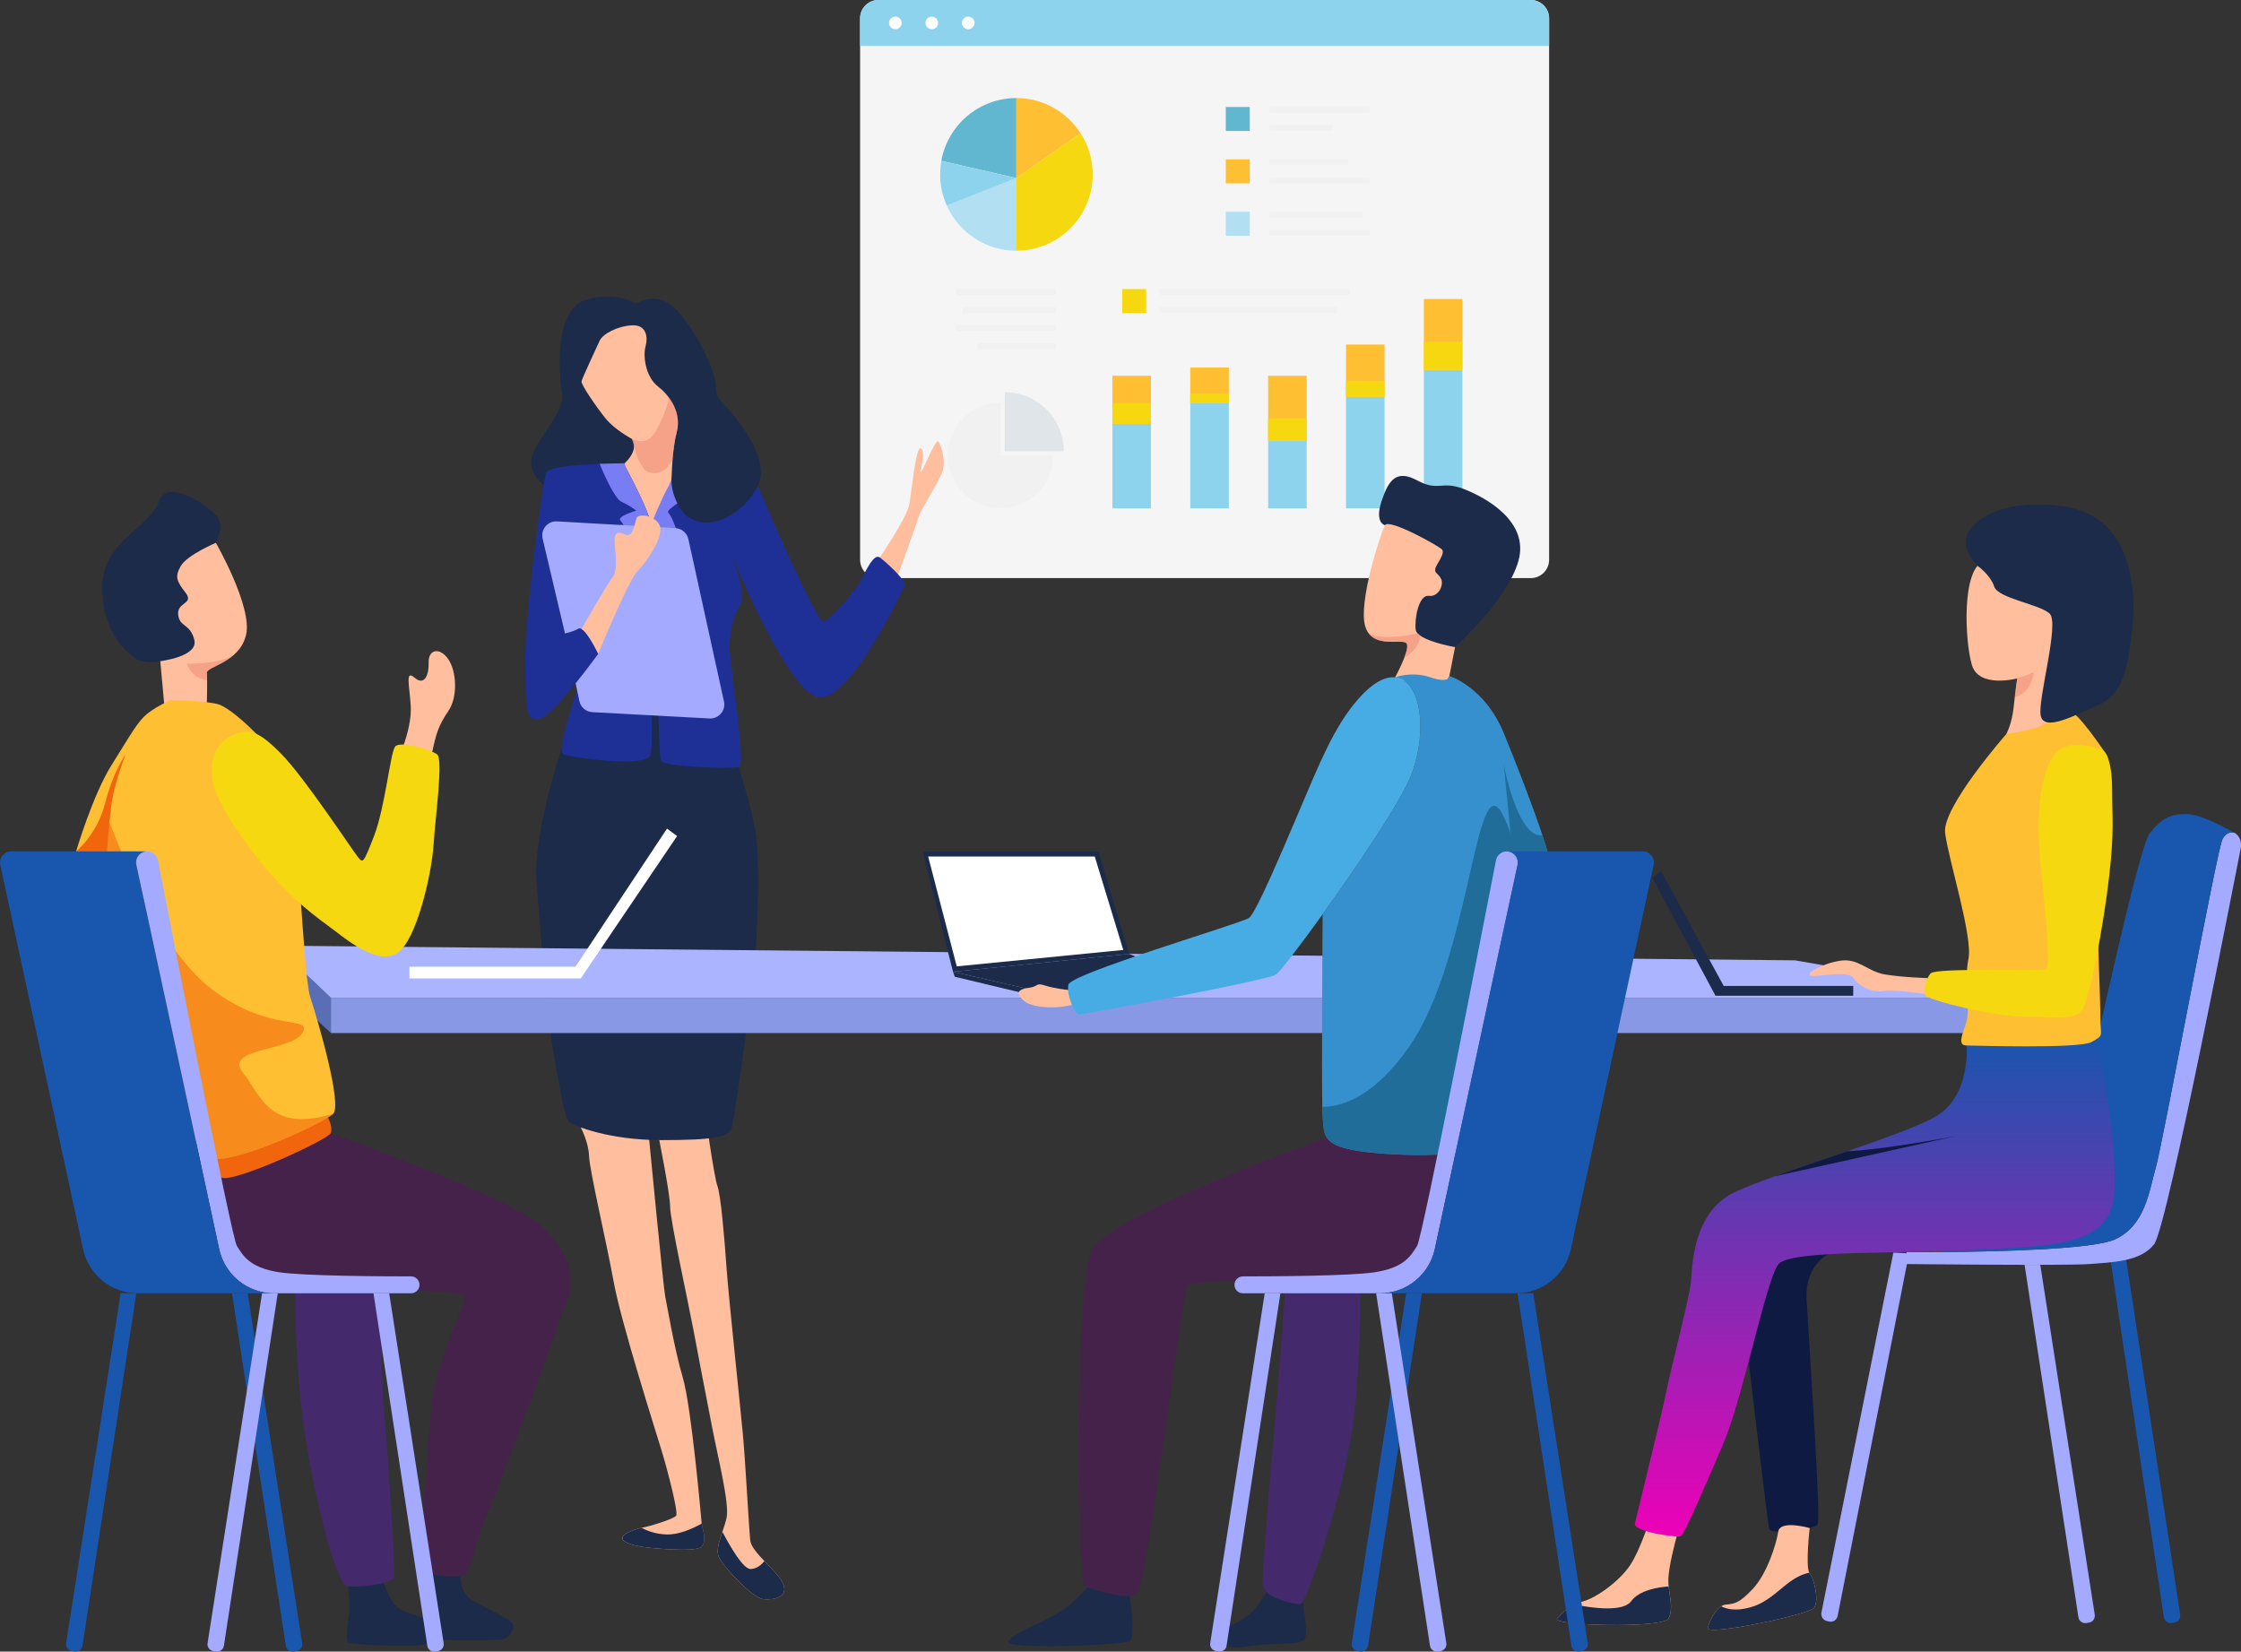 <?xml version="1.0" encoding="UTF-8"?>
<svg xmlns="http://www.w3.org/2000/svg" width="308" height="227" viewBox="0 0 308 227" fill="none">
  <rect x="0" y="0" width="308" height="227" fill="#333333" stroke="none"/>
  <g clip-path="url(#clip0_1297_17118)">
    <path d="M210.384 0H120.734C119.34 0 118.21 1.131 118.21 2.526V76.933C118.21 78.328 119.34 79.459 120.734 79.459H210.384C211.778 79.459 212.908 78.328 212.908 76.933V2.526C212.908 1.131 211.778 0 210.384 0Z" fill="#F5F5F5"></path>
    <path d="M137.533 55.328C133.526 55.328 130.28 58.577 130.28 62.587C130.28 66.598 133.526 69.847 137.533 69.847C141.54 69.847 144.786 66.598 144.786 62.587H137.533V55.328Z" fill="#F1F1F1"></path>
    <path d="M138.092 53.911V62.028H146.203C146.203 57.545 142.571 53.911 138.092 53.911Z" fill="#DFE5E8"></path>
    <path d="M210.384 0H120.734C119.337 0 118.21 1.128 118.21 2.526V6.305H212.908V2.526C212.908 1.128 211.781 0 210.384 0Z" fill="#8ED3EE"></path>
    <path d="M123.056 4.02C123.534 4.02 123.922 3.632 123.922 3.152C123.922 2.673 123.534 2.285 123.056 2.285C122.577 2.285 122.189 2.673 122.189 3.152C122.189 3.632 122.577 4.02 123.056 4.02Z" fill="white"></path>
    <path d="M128.064 4.02C128.543 4.02 128.931 3.632 128.931 3.152C128.931 2.673 128.543 2.285 128.064 2.285C127.586 2.285 127.198 2.673 127.198 3.152C127.198 3.632 127.586 4.02 128.064 4.02Z" fill="white"></path>
    <path d="M133.073 4.02C133.552 4.02 133.94 3.632 133.94 3.152C133.94 2.673 133.552 2.285 133.073 2.285C132.595 2.285 132.206 2.673 132.206 3.152C132.206 3.632 132.595 4.02 133.073 4.02Z" fill="white"></path>
    <path d="M171.767 14.702H168.473V17.999H171.767V14.702Z" fill="#61B6D0"></path>
    <path d="M188.21 14.702H174.474V15.512H188.21V14.702Z" fill="#F1F1F1"></path>
    <path d="M183.182 17.18H174.474V17.989H183.182V17.18Z" fill="#F1F1F1"></path>
    <path d="M171.767 21.904H168.473V25.201H171.767V21.904Z" fill="#FFBF33"></path>
    <path d="M185.262 21.904H174.474V22.713H185.262V21.904Z" fill="#F1F1F1"></path>
    <path d="M188.21 24.381H174.474V25.191H188.21V24.381Z" fill="#F1F1F1"></path>
    <g opacity="0.66">
      <path d="M171.767 29.105H168.473V32.402H171.767V29.105Z" fill="#8ED3EE"></path>
    </g>
    <path d="M157.53 39.729H154.236V43.026H157.53V39.729Z" fill="#F6D811"></path>
    <path d="M187.295 29.105H174.474V29.915H187.295V29.105Z" fill="#F1F1F1"></path>
    <path d="M188.21 31.583H174.474V32.393H188.21V31.583Z" fill="#F1F1F1"></path>
    <path d="M132.283 43.026H145.104V42.217H132.283V43.026Z" fill="#F1F1F1"></path>
    <path d="M131.368 40.549H145.104V39.739H131.368V40.549Z" fill="#F1F1F1"></path>
    <path d="M183.74 42.207H159.37V43.017H183.74V42.207Z" fill="#F1F1F1"></path>
    <path d="M185.484 39.729H159.37V40.539H185.484V39.729Z" fill="#F1F1F1"></path>
    <path d="M134.316 47.982H145.104V47.172H134.316V47.982Z" fill="#F1F1F1"></path>
    <path d="M131.368 45.504H145.104V44.694H131.368V45.504Z" fill="#F1F1F1"></path>
    <path d="M139.691 24.468V34.456C145.48 34.456 150.181 29.761 150.181 23.967C150.181 21.875 149.574 19.937 148.514 18.308L139.691 24.478V24.468Z" fill="#F6D811"></path>
    <path d="M129.374 22.106L139.691 24.468V13.478C134.537 13.478 130.251 17.199 129.374 22.106Z" fill="#61B6D0"></path>
    <g opacity="0.66">
      <path d="M130.126 28.257C131.763 31.92 135.433 34.465 139.7 34.465V24.478L130.126 28.257Z" fill="#8ED3EE"></path>
    </g>
    <path d="M139.691 13.478V24.478L148.514 18.308C146.646 15.396 143.39 13.478 139.691 13.478Z" fill="#FFBF33"></path>
    <path d="M129.211 23.967C129.211 25.5 129.538 26.946 130.126 28.257L139.701 24.478L129.384 22.116C129.268 22.723 129.22 23.34 129.22 23.976L129.211 23.967Z" fill="#8ED3EE"></path>
    <path d="M158.185 51.645H152.887V58.259H158.185V51.645Z" fill="#FFBF33"></path>
    <path d="M158.185 58.259H152.887V69.876H158.185V58.259Z" fill="#8ED3EE"></path>
    <path d="M158.185 55.405H152.887V58.259H158.185V55.405Z" fill="#F6D811"></path>
    <path d="M168.887 55.405H163.589V69.866H168.887V55.405Z" fill="#8ED3EE"></path>
    <path d="M179.589 60.621H174.291V69.876H179.589V60.621Z" fill="#8ED3EE"></path>
    <path d="M190.291 54.537H184.993V69.866H190.291V54.537Z" fill="#8ED3EE"></path>
    <path d="M200.992 50.835H195.694V69.876H200.992V50.835Z" fill="#8ED3EE"></path>
    <path d="M168.887 50.517H163.589V55.405H168.887V50.517Z" fill="#FFBF33"></path>
    <path d="M179.589 51.645H174.291V60.611H179.589V51.645Z" fill="#FFBF33"></path>
    <path d="M190.291 47.355H184.993V54.537H190.291V47.355Z" fill="#FFBF33"></path>
    <path d="M200.992 41.098H195.694V50.835H200.992V41.098Z" fill="#FFBF33"></path>
    <path d="M168.887 54.113H163.589V55.415H168.887V54.113Z" fill="#F6D811"></path>
    <path d="M179.589 57.497H174.291V60.611H179.589V57.497Z" fill="#F6D811"></path>
    <path d="M190.291 52.349H184.993V54.537H190.291V52.349Z" fill="#F6D811"></path>
    <path d="M200.992 46.998H195.694V50.835H200.992V46.998Z" fill="#F6D811"></path>
    <path d="M104.166 66.791C103.742 65.807 92.53 65.682 91.923 66.752C91.326 64.921 91.124 63.783 90.006 63.272C88.08 62.385 76.925 68.218 76.925 68.218C76.925 68.218 71.627 65.624 73.313 62.182C74.999 58.75 77.648 56.398 77.224 53.93C76.81 51.462 76.145 42.544 80.48 41.224C84.814 39.893 87.338 41.764 87.338 41.764C87.338 41.764 90.295 39.778 92.877 42.487C95.468 45.196 97.876 50.093 98.281 52.262C98.675 54.431 98.088 54.113 99.543 55.636C101.007 57.169 106.044 63.002 104.166 66.791Z" fill="#1C2B49"></path>
    <path d="M93.002 59.416C92.713 60.486 92.54 61.903 92.434 63.156C92.434 63.166 92.434 63.166 92.434 63.175C92.308 64.805 92.289 66.154 92.289 66.154C92.289 66.154 92.52 69.731 90.767 71.409C89.024 73.076 85.739 75.737 85.344 72.161C84.949 68.574 85.835 63.677 85.835 63.677C85.835 63.677 86.731 62.915 87.039 61.951C87.097 61.758 87.126 61.575 87.136 61.411C87.155 60.746 86.837 60.322 86.837 60.322C86.837 60.322 84.487 59.069 83.225 57.507C81.954 55.935 79.844 52.85 79.921 52.426C79.998 52.002 82.011 47.721 82.416 46.825C82.82 45.919 84.824 44.829 86.837 44.714C88.85 44.598 89.082 46.343 88.725 47.606C88.369 48.869 88.667 51.761 90.469 53.149C91.181 53.699 91.836 54.412 92.318 55.222C93.06 56.456 93.406 57.931 93.002 59.416Z" fill="#FFBE9E"></path>
    <path opacity="0.5" d="M93.002 59.416C92.732 60.486 92.54 61.903 92.434 63.156C92.434 63.166 92.434 63.166 92.434 63.175C91.201 65.595 88.995 65.345 88.33 64.207C87.627 63.012 87.531 62.828 87.136 61.411C86.953 60.756 86.837 60.322 86.837 60.322C86.837 60.322 88.234 61.141 89.448 60.139C90.324 59.416 91.779 56.012 91.923 54.634C92.578 55.482 93.58 57.16 93.002 59.416Z" fill="#EC8672"></path>
    <path d="M120.917 76.605C120.917 76.605 124.606 71.225 124.963 69.355C125.319 67.485 125.868 61.103 126.591 61.643C127.313 62.182 126.292 65.258 126.591 64.901C126.889 64.544 128.575 60.38 128.941 60.678C129.307 60.977 130.087 63.33 129.48 64.901C128.874 66.473 126.533 70.146 126.35 70.801C126.167 71.457 122.978 80.259 122.978 80.259L120.917 76.595V76.605Z" fill="#FFBE9E"></path>
    <path d="M104.975 219.808C103.415 219.692 99.321 215.238 98.781 213.966C98.415 213.117 98.839 211.854 99.282 210.534C99.504 209.897 99.725 209.232 99.86 208.605C100.284 206.677 98.656 200.228 97.876 196.188C97.096 192.158 96.007 186.548 95.285 182.691C94.562 178.835 92.097 167.632 92.097 165.82C92.097 164.008 90.353 155.398 90.353 155.398L89.159 156.006C89.159 156.006 91.191 177.158 91.432 178.237C91.673 179.317 92.636 185.227 93.84 189.324C95.044 193.421 96.373 208.721 96.431 209.329C96.431 209.348 96.431 209.377 96.431 209.406C96.537 210.081 97.173 211.768 96.431 212.577C95.651 213.426 89.082 212.761 88.118 212.577C87.155 212.404 85.537 212.038 85.537 211.382C85.537 210.784 87.29 210.187 88.166 209.984C88.263 209.965 88.35 209.946 88.427 209.936C89.149 209.811 92.636 208.789 92.935 208.307C93.243 207.825 91.74 202.04 90.95 199.447C90.17 196.853 85.354 181.795 84.333 176.126C83.302 170.467 81.019 160.826 80.961 158.898C80.894 156.97 79.815 154.955 79.815 154.955L96.913 152.93C96.913 152.93 98.117 161.665 98.599 162.995C99.08 164.316 99.562 170.158 99.86 174.323C100.159 178.478 101.729 193.123 102.085 196.979C102.452 200.835 102.933 210.109 103.116 211.739C103.203 212.529 104.079 213.532 105.052 214.554C106.102 215.662 107.258 216.79 107.634 217.706C108.347 219.451 106.545 219.933 104.975 219.808Z" fill="#FFBE9E"></path>
    <path d="M103.656 113.317C102.452 107.851 100.448 102.066 100.448 102.066L89.448 97.005C89.448 97.005 78.611 99.338 77.648 101.661C76.685 103.994 73.236 115.399 73.718 121.107C74.199 126.814 74.671 132.859 74.671 132.859L75.644 141.979C75.644 141.979 77.407 153.644 78.216 154.213C79.016 154.772 83.678 156.7 90.902 156.7C98.127 156.7 100.053 156.295 100.535 155.09C101.016 153.885 103.665 133.553 103.665 133.553C103.665 133.553 104.869 118.783 103.665 113.317H103.656Z" fill="#1C2B49"></path>
    <path d="M74.575 74.021L77.648 87.056C77.648 87.056 78.611 86.892 79.497 86.41C79.622 86.342 79.757 86.361 79.921 86.448C80.855 86.959 82.223 89.861 82.223 89.861C82.223 89.861 80.807 91.818 79.112 93.92C77.234 96.243 75.008 98.74 74.036 98.865C72.186 99.106 72.273 97.333 72.186 91.153C72.109 84.964 74.517 66.241 75.076 64.959C75.423 64.169 79.401 63.87 82.416 63.754C84.314 63.677 85.835 63.677 85.835 63.677L85.912 64.072C85.912 64.072 88.359 68.594 89.178 70.994C89.361 71.515 89.457 71.929 89.448 72.19C89.448 72.238 89.428 72.305 89.4 72.392L76.559 71.659C75.278 71.582 74.286 72.768 74.575 74.021Z" fill="#1E2F96"></path>
    <path d="M79.931 92.879C79.931 92.879 76.319 103.242 77.397 103.676C78.476 104.11 89.072 105.643 89.438 103.676C89.804 101.709 89.438 93.63 89.438 93.63L79.931 92.869V92.879Z" fill="#1E2F96"></path>
    <path d="M124.366 80.461C124.048 81.03 116.66 96.937 112.325 95.809C108.327 94.768 101.469 78.504 100.419 75.969C100.901 77.222 102.567 81.715 101.806 82.958C100.93 84.404 100.284 86.246 100.284 88.897C100.284 91.548 102.615 105.141 101.565 105.411C100.525 105.691 91.056 105.45 90.815 104.486C90.575 103.522 90.334 93.64 90.334 93.64L89.448 72.594C89.448 72.594 91.297 69.355 92.771 67.35C93.185 68.42 93.532 69.49 94.457 70.242C97.626 72.787 100.67 70.676 104.166 66.81C106.237 71.659 112.421 85.918 113.288 85.455C114.328 84.896 117.459 81.358 118.268 79.835C119.068 78.302 120.108 76.055 120.917 76.615C121.717 77.183 124.683 79.912 124.366 80.471V80.461Z" fill="#1E2F96"></path>
    <path d="M89.448 72.19C89.428 72.556 88.667 73.684 87.531 75.169C86.51 73.424 85.527 71.794 85.277 71.544C84.708 70.984 87.444 70.184 87.444 70.184C87.444 70.184 86.558 69.461 85.431 68.979C84.391 68.536 82.666 64.361 82.416 63.754C84.314 63.677 85.835 63.677 85.835 63.677L85.912 64.072C85.912 64.072 89.525 70.743 89.448 72.19Z" fill="#797DF4"></path>
    <path d="M93.859 68.7C93.06 69.22 91.49 70.184 91.875 70.502C92.26 70.82 92.896 72.594 92.896 72.594L91.451 73.472L89.448 72.189C89.448 72.189 90.777 68.806 91.923 66.752C92.299 65.894 92.549 65.055 92.723 65.518C93.272 64.757 93.484 66.588 93.956 66.164C94.389 67.118 94.457 68.314 93.859 68.7Z" fill="#797DF4"></path>
    <path d="M82.223 89.861C82.223 89.861 80.807 91.818 79.112 93.92L77.648 87.055C77.648 87.055 78.611 86.892 79.497 86.41C79.623 86.342 79.757 86.361 79.921 86.448C80.856 86.959 82.223 89.861 82.223 89.861Z" fill="#1E2F96"></path>
    <path d="M97.52 98.75L81.404 97.882C80.537 97.834 79.805 97.217 79.632 96.359L79.112 93.92C80.807 91.818 82.223 89.861 82.223 89.861C82.223 89.861 80.855 86.959 79.921 86.448C79.757 86.361 79.622 86.342 79.497 86.41C78.611 86.892 77.648 87.055 77.648 87.055L74.575 74.021C74.286 72.768 75.278 71.582 76.559 71.659L89.399 72.392L92.838 72.585C93.695 72.633 94.428 73.26 94.611 74.098L99.504 96.417C99.774 97.66 98.791 98.817 97.52 98.75Z" fill="#A3AAFF"></path>
    <path d="M90.738 72.469C90.584 71.756 89.891 71.235 89.178 70.994C88.398 70.734 87.579 70.801 87.444 71.303C87.184 72.267 86.914 73.954 85.932 73.472C84.949 72.99 84.468 73.231 84.468 74.195C84.468 75.159 84.997 78.379 84.217 79.314C84.169 79.372 84.111 79.449 84.034 79.546C83.013 81.011 79.921 86.448 79.921 86.448C80.855 86.959 82.223 89.861 82.223 89.861C82.223 89.861 86.317 79.825 87.598 78.533C88.889 77.251 91.047 73.983 90.738 72.469Z" fill="#FFBE9E"></path>
    <path d="M96.441 209.406C96.547 210.081 97.183 211.768 96.441 212.578C95.66 213.426 89.091 212.761 88.128 212.578C87.165 212.404 85.546 212.038 85.546 211.382C85.546 210.784 87.299 210.187 88.176 209.984C88.947 210.408 90.074 210.842 91.567 210.9C93.252 210.968 95.131 210.138 96.45 209.406H96.441Z" fill="#1C2B49"></path>
    <path d="M104.975 219.808C103.415 219.692 99.321 215.238 98.781 213.966C98.415 213.117 98.839 211.854 99.282 210.534C100.429 212.712 102.172 215.691 103.174 215.653C104.041 215.624 104.667 215.055 105.052 214.554C106.102 215.663 107.258 216.791 107.634 217.706C108.347 219.451 106.545 219.933 104.975 219.808Z" fill="#1C2B49"></path>
    <path d="M97.529 63.359C97.279 63.32 92.906 62.722 92.289 65.856C92.203 67.793 93.359 70.097 94.283 70.85C97.452 73.395 102.269 70.589 104.157 66.8C103.733 65.807 99.013 63.59 97.529 63.359Z" fill="#1C2B49"></path>
    <path d="M278.255 173.841L285.653 222.276C285.73 222.816 286.24 223.173 286.77 223.076L287.117 223.018C287.637 222.922 287.984 222.44 287.897 221.919L280.412 173.841H278.245H278.255Z" fill="#A3AAFF"></path>
    <path d="M289.997 172.694L297.394 222.257C297.472 222.806 297.982 223.173 298.512 223.076L298.859 223.009C299.379 222.912 299.726 222.411 299.639 221.89L292.154 172.694H289.987H289.997Z" fill="#1956AD"></path>
    <path d="M307.942 116.701C307.624 118.224 297.915 168.597 296.065 171.007C294.216 173.417 290.286 173.494 287.155 173.735C284.024 173.976 262.033 173.735 262.033 173.735V172.087C262.033 172.087 264.191 172.106 267.331 172.087C274.758 172.019 287.685 171.711 290.652 170.361C294.861 168.433 295.343 163.776 296.306 160.402C297.269 157.028 304.706 116.701 305.457 115.332C306.112 114.136 306.969 114.416 307.171 114.503C307.2 114.522 307.22 114.532 307.22 114.532C307.22 114.532 308.27 115.168 307.942 116.701Z" fill="#A3AAFF"></path>
    <path d="M307.172 114.503C306.969 114.416 306.112 114.136 305.457 115.332C304.706 116.701 297.269 157.028 296.306 160.402C295.343 163.776 294.861 168.433 290.652 170.361C287.685 171.711 274.758 172.019 267.331 172.087C265.935 171.807 265.097 171.383 265.241 171.084C265.482 170.602 287.232 147.387 287.232 147.387C287.396 146.905 293.898 116.373 295.507 114.445C297.106 112.517 298.233 111.88 300.477 111.88C302.587 111.88 306.671 114.213 307.172 114.503Z" fill="#1956AD"></path>
    <path d="M262.38 172.26L252.565 222.093C252.459 222.642 251.929 222.999 251.409 222.874L251.062 222.797C250.552 222.681 250.234 222.151 250.34 221.621L260.223 172.164L262.39 172.27L262.38 172.26Z" fill="#A3AAFF"></path>
    <path d="M276.319 137.139H45.475V141.988H276.319V137.139Z" fill="#8898E4"></path>
    <path d="M45.475 137.139L37.962 129.976L37.971 135.037L45.475 141.979V137.139Z" fill="#5A6EB6"></path>
    <path d="M37.962 129.976L246.699 131.991L276.319 137.139H45.475L37.962 129.976Z" fill="#AAB4FF"></path>
    <path d="M56.273 134.488V132.868H79.093L91.673 113.886L93.06 114.908L79.815 134.488H56.273Z" fill="white"></path>
    <path d="M130.983 133.562L126.774 117.019H150.971L155.18 131.114L130.983 133.562Z" fill="#1C2B49"></path>
    <path d="M127.564 117.723H150.46L154.381 130.564L131.494 132.82L127.564 117.723Z" fill="white"></path>
    <path d="M130.983 133.562L145.47 136.879L161.528 133.562L155.18 131.114L130.983 133.562Z" fill="#1C2B49"></path>
    <path d="M130.983 133.562L131.224 134.247L145.152 137.582L161.528 134.17V133.562L145.47 136.879L130.983 133.562Z" fill="#1C2B49"></path>
    <path d="M254.703 135.51H236.902L228.3 119.757L227.077 120.605L235.775 136.859H254.703V135.51Z" fill="#1C2B49"></path>
    <path d="M275.75 100.871C275.75 100.871 276.511 99.502 276.752 97.217C276.993 94.932 277.234 93.245 277.234 93.245C277.234 93.245 271.974 94.652 271.011 91.394C270.048 88.135 269.566 78.215 272.658 77.135C275.75 76.055 286.125 82.013 285.585 86.535C285.046 91.056 284.506 97.824 284.506 97.824C284.506 97.824 281.915 101.237 280.538 101.902C279.16 102.567 275.76 100.88 275.76 100.88L275.75 100.871Z" fill="#FFBE9E"></path>
    <path opacity="0.5" d="M276.906 95.838C279.391 95.057 279.497 92.416 279.497 92.416C279.497 92.416 278.293 92.927 277.243 93.235C277.243 93.235 277.099 94.286 276.916 95.838H276.906Z" fill="#EC8672"></path>
    <path d="M229.35 218.044C229.504 219.683 229.996 221.244 229.302 222.469C228.522 223.847 213.168 223.433 214.006 222.469C214.641 221.746 215.306 221.052 216.385 220.541C216.741 220.367 217.146 220.213 217.608 220.088C219.477 219.577 222.608 217.282 224.052 215.113C225.497 212.944 226.884 208.422 226.884 208.422L230.439 211.189C230.439 211.189 229.225 215.537 229.293 217.398C229.293 217.61 229.312 217.832 229.341 218.044H229.35Z" fill="#FFBE9E"></path>
    <path d="M229.302 222.469C228.522 223.847 213.168 223.433 214.006 222.469C214.641 221.746 215.306 221.052 216.385 220.541C218.899 221.032 223.06 221.591 224.178 220.088C225.295 218.555 227.867 218.15 229.341 218.044C229.495 219.683 229.986 221.244 229.293 222.469H229.302Z" fill="#1C2B49"></path>
    <path d="M251.264 172.385C251.264 172.385 248.057 173.899 248.297 178.555C248.538 183.212 250.301 208.683 249.819 209.483C249.338 210.283 243.395 211.006 243.154 210.129C242.913 209.242 239.946 183.781 239.946 183.781C239.946 183.781 239.705 177.678 241.555 174.699C243.404 171.73 247.334 168.992 248.615 170.12C249.896 171.248 251.264 172.385 251.264 172.385Z" fill="#0F1A42"></path>
    <path d="M289.958 166.668C287.714 171.402 280.653 171.248 271.339 171.807C262.024 172.366 246.13 171.73 244.445 173.735C242.759 175.74 239.551 192.13 236.825 198.483C234.09 204.826 231.441 211.016 230.959 211.17C230.477 211.334 224.457 210.534 224.698 209.406C224.939 208.278 228.233 195.108 229.033 191.165C229.842 187.232 232.25 178.15 232.404 176.145C232.568 174.14 232.645 166.668 238.27 163.93C239.59 163.285 241.574 162.513 243.896 161.684H243.915C246.901 160.604 250.465 159.409 253.885 158.233C259.067 156.449 263.95 154.695 266.118 153.412C270.857 150.597 270.298 143.685 270.298 143.685C270.298 143.685 273.429 142.817 276.396 142.769C279.363 142.721 288.224 142.769 288.224 142.769C288.224 142.769 292.212 161.925 289.958 166.668Z" fill="url(#paint0_linear_1297_17118)"></path>
    <path d="M264.914 134.43C264.914 134.43 261.465 134.334 259.057 133.929C256.649 133.524 255.445 131.682 252.96 132.039C250.474 132.405 248.182 133.765 248.789 134.083C249.386 134.401 254.01 133.273 254.732 134.42C255.455 135.568 257.342 136.493 258.941 136.214C260.55 135.934 265.164 136.773 265.28 136.657C265.395 136.541 264.914 134.43 264.914 134.43Z" fill="#FFBE9E"></path>
    <path d="M289.207 103.281C289.207 103.281 285.546 97.815 284.506 97.815C283.466 97.815 281.539 99.579 279.449 100.148C277.359 100.707 275.76 100.871 275.76 100.871C275.76 100.871 266.927 110.916 267.331 114.445C267.736 117.983 271.184 128.742 270.539 131.798C269.894 134.854 270.944 138.788 270.134 140.88C269.335 142.972 269.335 143.695 270.298 143.695C271.261 143.695 285.71 144.177 287.473 143.213C289.236 142.249 288.677 142.412 288.677 140.002C288.677 137.592 288.195 125.657 288.118 120.817C288.041 115.978 289.207 103.281 289.207 103.281Z" fill="#FFBF33"></path>
    <path d="M289.207 103.281C288.918 103.001 288.523 102.876 287.907 102.722C286.163 102.298 283.697 102.008 282.426 103.599C280.499 106.009 279.7 111.871 280.499 119.265C281.299 126.66 281.78 132.926 281.222 133.244C280.663 133.562 266.05 132.926 265.328 133.803C264.606 134.681 264.288 136.05 264.606 136.773C264.923 137.496 274.305 139.742 278.322 139.742C282.339 139.742 284.747 140.147 285.951 139.096C287.155 138.045 289.159 126.804 289.881 120.461C290.604 114.117 290.286 112.43 290.286 108.651C290.286 107.214 290.209 105.749 289.785 104.38C289.621 103.84 289.448 103.503 289.207 103.271V103.281Z" fill="#F6D811"></path>
    <path d="M268.796 156.15L243.915 161.675C246.901 160.604 250.465 159.409 253.884 158.233C258.595 158.04 268.006 156.305 268.796 156.15Z" fill="#0F1A42"></path>
    <path d="M249.29 221.023C248.5 221.919 234.359 224.937 234.716 223.732C235.014 222.748 235.66 221.331 236.546 220.772C236.748 220.647 236.96 220.56 237.191 220.541C238.386 220.415 238.992 220.415 240.919 218.362C242.845 216.318 244.146 212.202 244.396 210.524C244.647 208.847 248.721 210.023 248.721 210.023C248.721 210.023 248.143 215.123 248.654 216.154C248.673 216.202 248.692 216.231 248.721 216.26C249.347 216.983 250.07 220.117 249.29 221.023Z" fill="#FFBE9E"></path>
    <path d="M249.29 221.023C248.5 221.919 234.359 224.937 234.716 223.732C235.014 222.748 235.66 221.331 236.546 220.772C237.326 221.177 238.569 221.447 240.437 220.955C244.011 220.02 245.398 216.868 248.654 216.154C248.673 216.202 248.692 216.231 248.721 216.26C249.347 216.983 250.07 220.116 249.29 221.023Z" fill="#1C2B49"></path>
    <path d="M271.791 77.762C271.791 77.762 269.672 75.737 270.289 73.694C270.896 71.65 274.989 68.391 283.659 69.596C292.328 70.801 293.773 79.835 293.05 86.41C292.328 92.985 291.49 95.568 288.176 97.014C284.863 98.46 280.894 100.572 280.47 98.345C280.046 96.118 283.1 85.619 281.694 84.327C280.287 83.035 274.623 82.254 274.084 80.625C273.545 78.996 271.791 77.772 271.791 77.772V77.762Z" fill="#1C2B49"></path>
    <path d="M146.79 136.059C146.79 136.059 144.95 135.876 143.621 135.452C142.292 135.028 142.783 135.577 141.454 135.76C140.134 135.934 139.344 136.358 140.731 137.563C142.118 138.768 146.511 138.643 148.196 137.804C149.882 136.966 146.79 136.059 146.79 136.059Z" fill="#FFBE9E"></path>
    <path d="M190.348 72.19C190.348 72.19 188.904 71.891 189.867 68.931C190.83 65.971 191.909 64.477 194.799 66.039C197.688 67.601 198.112 66.039 201.118 67.186C204.123 68.333 210.211 71.64 208.698 77.068C207.186 82.496 199.971 88.936 199.971 88.936H194.914L191.36 82.727L190.339 72.18L190.348 72.19Z" fill="#1C2B49"></path>
    <path d="M199.201 92.917L199.981 88.945C199.981 88.945 194.741 88.039 194.567 86.535C194.394 85.031 194.991 81.715 196.369 81.898C197.746 82.081 198.478 80.336 198.054 79.546C197.63 78.755 197.178 78.822 197.255 78.215C197.332 77.617 198.719 76.046 198.17 75.506C197.621 74.966 190.888 71.226 190.348 72.19C189.809 73.154 186.621 82.794 187.642 86.111C188.663 89.427 192.997 87.557 193.363 88.521C193.729 89.485 191.735 93.1 191.735 93.1C191.735 93.1 196.638 95.144 197.534 94.845C198.43 94.546 199.21 92.917 199.21 92.917H199.201Z" fill="#FFBE9E"></path>
    <path opacity="0.5" d="M195.213 87.364C195.078 87.268 194.943 87.171 194.847 87.065C193.623 87.326 189.587 88.058 188.085 86.998C189.558 89.041 193.036 87.663 193.363 88.521C193.498 88.887 193.296 89.63 192.997 90.42C194.818 89.331 195.165 88.01 195.222 87.374L195.213 87.364Z" fill="#EC8672"></path>
    <path d="M155.267 219.384C155.267 219.384 156.153 224.995 155.267 225.554C154.381 226.113 137.764 226.836 138.574 225.554C139.373 224.272 144.478 222.729 147.108 220.493C149.738 218.256 150.373 216.713 150.373 216.713L155.267 219.374V219.384Z" fill="#1C2B49"></path>
    <path d="M174.85 217.195C174.85 217.195 173.347 220.859 171.141 222.334C168.935 223.819 166.98 224.021 167.221 224.985C167.462 225.949 168.666 226.826 171.719 226.267C174.773 225.708 178.78 226.267 179.348 225.226C179.907 224.185 178.703 218.555 178.703 218.555L174.85 217.186V217.195Z" fill="#1C2B49"></path>
    <path d="M186.89 171.643C186.89 171.643 187.362 187.232 185.763 197.027C184.164 206.832 179.512 220.483 178.703 220.483C177.893 220.483 173.857 219.683 173.549 217.909C173.241 216.145 176.776 180.146 176.612 176.049C176.449 171.952 186.89 171.633 186.89 171.633V171.643Z" fill="#45296D"></path>
    <path d="M182.353 156.363C182.353 156.363 152.656 166.909 150.123 171.73C147.59 176.55 148.196 217.639 149.044 218.005C149.892 218.372 154.939 220.049 156.268 219.085C157.598 218.121 162.53 177.148 163.252 176.55C163.975 175.952 176.612 176.068 176.612 176.068C176.612 176.068 192.034 177.148 193.951 174.863C195.877 172.569 198.777 156.363 198.777 156.363H182.344H182.353Z" fill="#452249"></path>
    <path d="M212.898 124.413C212.339 128.327 211.299 134.208 210.124 139.916C208.38 148.399 206.319 156.507 205.038 157.269C202.389 158.84 194.327 159.072 187.94 158.358C181.554 157.625 182.035 156.064 181.804 153.654C181.775 153.403 181.756 152.882 181.737 152.14C181.64 147.185 181.737 132.502 181.775 125.667C186.505 119.092 192.313 110.444 193.797 106.896C194.847 104.399 195.348 101.546 195.184 98.846C195.059 96.754 194.298 93.399 191.726 93.1C191.726 93.1 193.96 92.204 196.609 93.1C199.152 93.958 199.201 92.994 199.201 92.917C199.201 92.917 204.075 94.363 206.724 100.871C208.438 105.074 210.596 110.589 211.983 114.773C212.734 117.067 213.264 118.966 213.341 120.027C213.389 120.586 213.216 122.186 212.898 124.413Z" fill="#3690CD"></path>
    <path d="M212.898 124.413C210.557 125.107 208.612 124.654 208.612 124.654C208.612 124.654 206.897 107.282 206.676 105.113C206.965 106.646 208.901 115.361 211.983 114.773C212.734 117.067 213.264 118.966 213.341 120.027C213.389 120.586 213.216 122.186 212.898 124.413Z" fill="#1F6D98"></path>
    <path d="M193.797 106.896C192.313 110.444 186.505 119.092 181.775 125.667C178.568 130.13 175.861 133.639 175.341 133.967C174.05 134.777 148.611 139.511 148.206 139.434C147.801 139.356 146.52 136.859 146.838 135.336C147.166 133.813 170.361 126.978 171.642 126.178C172.933 125.377 179.435 109.142 181.438 104.804C182.623 102.23 183.904 99.656 185.609 97.39C186.871 95.713 189.366 92.84 191.726 93.1C194.298 93.399 195.059 96.754 195.184 98.846C195.348 101.546 194.847 104.399 193.797 106.896Z" fill="#48ACE4"></path>
    <path d="M210.124 139.916C208.38 148.399 206.319 156.507 205.038 157.269C202.389 158.84 194.327 159.072 187.94 158.358C181.554 157.626 182.035 156.064 181.804 153.654C181.775 153.403 181.756 152.882 181.737 152.14C184.713 152.092 189.067 150.52 193.71 143.81C202.148 131.644 202.794 104.978 206.483 111.88C210.172 118.783 210.336 134.931 210.008 138.46C209.979 138.807 210.008 139.308 210.124 139.916Z" fill="#1F6D98"></path>
    <path d="M208.573 118.86L197.197 171.672C196.436 175.22 193.296 177.755 189.664 177.755H170.823C170.274 177.755 169.802 177.37 169.687 176.83C169.542 176.107 170.082 175.432 170.823 175.432C174.724 175.432 185.513 175.384 188.942 174.863C193.161 174.217 193.961 172.453 194.76 171.248C195.492 170.149 204.065 126.177 205.606 118.243C205.741 117.53 206.367 117.019 207.09 117.019C208.063 117.019 208.775 117.915 208.573 118.86Z" fill="#A3AAFF"></path>
    <path d="M227.279 118.86L215.903 171.672C215.142 175.22 212.002 177.755 208.371 177.755H189.664C193.296 177.755 196.436 175.22 197.197 171.672L208.573 118.86C208.775 117.915 208.063 117.019 207.09 117.019H225.796C226.759 117.019 227.482 117.915 227.279 118.86Z" fill="#1956AD"></path>
    <path d="M175.977 177.755L168.579 226.19C168.502 226.73 167.991 227.087 167.461 226.99L167.115 226.932C166.595 226.836 166.248 226.354 166.334 225.833L173.819 177.755H175.986H175.977Z" fill="#A3AAFF"></path>
    <path d="M195.425 177.755L188.027 226.19C187.95 226.73 187.439 227.087 186.91 226.99L186.563 226.932C186.043 226.836 185.696 226.354 185.783 225.833L193.267 177.755H195.434H195.425Z" fill="#1956AD"></path>
    <path d="M208.573 177.755L215.971 226.19C216.048 226.73 216.558 227.087 217.088 226.99L217.435 226.932C217.955 226.836 218.302 226.354 218.215 225.833L210.731 177.755H208.563H208.573Z" fill="#1956AD"></path>
    <path d="M189.135 177.755L196.532 226.19C196.609 226.73 197.12 227.087 197.65 226.99L197.997 226.932C198.517 226.836 198.863 226.354 198.777 225.833L191.292 177.755H189.125H189.135Z" fill="#A3AAFF"></path>
    <path d="M63.353 215.508C63.353 215.508 62.794 218.603 64.798 219.885C66.802 221.167 70.895 222.662 70.578 223.703C70.26 224.744 69.499 225.265 68.93 225.351C68.372 225.429 60.261 225.631 60.097 225.149C59.934 224.667 58.392 215.605 58.816 215.103C59.23 214.602 63.353 215.508 63.353 215.508Z" fill="#1C2B49"></path>
    <path d="M47.7 217.359C47.7 217.359 48.221 220.136 47.98 221.9C47.739 223.664 47.344 225.795 48.047 225.872C48.75 225.949 57.391 226.595 58.749 225.872C60.107 225.149 59.625 223.423 58.537 222.613C57.448 221.804 55.002 221.89 53.884 220.039C52.757 218.188 52.324 216.145 52.324 216.145L47.71 217.35L47.7 217.359Z" fill="#1C2B49"></path>
    <path d="M40.64 176.704C40.64 176.704 40.235 188.514 42.489 200.565C44.733 212.616 46.824 217.755 47.623 217.996C48.423 218.237 53.971 217.88 54.173 216.694C54.366 215.508 53.162 197.673 52.767 193.73C52.362 189.797 52.362 177.1 52.362 177.1L40.64 176.695V176.704Z" fill="#45296D"></path>
    <path d="M45.456 155.736C45.456 155.736 70.183 164.49 74.517 168.587C78.852 172.684 78.611 175.895 78.207 177.746C77.802 179.597 68.092 205.627 66.811 208.432C65.53 211.247 64.721 215.904 63.844 216.463C62.968 217.022 57.41 216.463 57.66 215.576C57.911 214.689 58.787 196.699 59.51 191.792C60.232 186.895 64.008 179.018 63.844 178.218C63.681 177.418 56.167 177.418 56.167 177.418C56.167 177.418 36.469 179.009 33.02 174.044C29.572 169.079 29.553 163.699 30.4 161.839C31.248 159.978 45.456 155.726 45.456 155.726V155.736Z" fill="#452249"></path>
    <path d="M45.061 153.586C45.061 153.586 45.774 154.859 45.456 155.736C45.138 156.623 32.038 162.668 30.4 161.848C28.763 161.029 28.647 159.419 29.119 158.705C29.601 157.992 43.366 152.921 43.924 152.757C44.483 152.593 45.061 153.576 45.061 153.576V153.586Z" fill="#F1660D"></path>
    <path d="M29.659 74.6C29.659 74.6 30.805 72.556 30.015 71.225C29.225 69.895 22.974 65.441 21.827 68.931C20.681 72.421 14.121 74.417 14.063 80.5C14.006 86.583 17.011 89.36 18.514 90.439C20.016 91.519 22.887 90.729 22.887 90.729C22.887 90.729 27.905 92.425 29.293 89.504C30.68 86.583 29.649 74.59 29.649 74.59L29.659 74.6Z" fill="#1C2B49"></path>
    <path d="M22.627 97.41L22.029 90.873C22.029 90.873 27.26 90.256 26.711 87.971C26.162 85.686 24.669 86.226 24.486 84.481C24.303 82.737 26.711 83.035 25.507 81.474C24.303 79.912 23.985 79.304 24.842 77.8C25.69 76.296 29.668 74.609 29.668 74.609C29.668 74.609 34.725 83.402 33.82 87.258C32.914 91.114 28.329 91.596 28.425 92.502C28.522 93.409 28.425 96.899 28.425 96.899C28.425 96.899 27.077 98.104 26.114 97.747C25.151 97.39 22.627 97.429 22.627 97.429V97.41Z" fill="#FFBE9E"></path>
    <path opacity="0.5" d="M32.105 90.025C30.005 91.365 25.671 91.211 25.671 91.211C25.671 91.211 26.172 93.158 28.464 93.505C28.464 93.081 28.445 92.715 28.426 92.493C28.358 91.876 30.468 91.452 32.105 90.025Z" fill="#EC8672"></path>
    <path d="M55.185 103.156C55.185 103.156 56.63 99.781 56.447 96.947C56.264 94.112 55.666 92.011 56.986 93.148C58.306 94.286 58.97 92.85 58.913 91.037C58.855 89.225 60.473 88.926 61.619 90.613C62.766 92.3 62.939 95.8 61.619 97.728C60.3 99.656 59.934 100.861 59.452 103.146C58.97 105.431 58.248 105.672 57.342 105.19C56.437 104.708 55.175 103.146 55.175 103.146L55.185 103.156Z" fill="#FFBE9E"></path>
    <path d="M45.783 153.094C44.493 154.299 32.693 159.843 29.081 159.274C25.622 158.744 11.752 120.576 10.538 117.25C10.49 117.096 10.461 117.019 10.461 117.019C10.461 117.019 12.754 109.248 15.335 105.151C17.926 101.054 18.889 99.126 20.392 97.978C21.904 96.831 23.523 96.234 23.523 96.234C23.523 96.234 27.983 96.291 29.909 96.773C31.835 97.255 37.027 102.153 39.041 105.691C41.044 109.229 41.526 133.726 42.653 137.1C43.77 140.475 47.065 151.889 45.783 153.094Z" fill="#FFBF33"></path>
    <path d="M14.709 117.019C14.709 117.019 14.873 114.204 15.268 110.916C15.672 107.619 17.271 103.686 17.271 103.686C17.271 103.686 15.585 105.932 14.458 110.357C13.331 114.773 10.442 117.029 10.442 117.029H14.699L14.709 117.019Z" fill="#F1660D"></path>
    <path d="M32.693 100.784C28.56 102.105 28.474 106.53 30.121 109.904C31.787 113.336 34.253 116.556 36.671 119.477C39.089 122.398 41.93 124.953 45.003 127.17C47.209 128.771 51.717 132.83 54.607 130.988C57.256 129.301 59.346 120.007 59.587 116.142C59.828 112.276 60.955 104.322 60.068 103.676C59.182 103.03 54.934 101.748 54.289 102.635C53.644 103.522 52.921 110.993 51.399 114.927C49.877 118.86 49.877 118.619 49.155 117.742C48.432 116.855 41.93 106.973 38.723 103.686C35.515 100.389 34.292 100.283 32.702 100.794L32.693 100.784Z" fill="#F6D811"></path>
    <path opacity="0.58" d="M45.783 153.094C44.493 154.299 32.693 159.843 29.081 159.274C25.622 158.744 11.752 120.576 10.538 117.25C13.274 115.1 15.046 112.989 15.046 112.989C15.046 112.989 21.057 129.88 29.129 135.982C37.191 142.085 43.019 139.472 41.555 141.979C40.081 144.495 30.718 144.013 33.357 147.387C35.987 150.761 37.027 155.659 45.783 153.094Z" fill="#F1660D"></path>
    <path d="M18.745 118.86L30.121 171.672C30.882 175.22 34.022 177.755 37.654 177.755H56.495C57.044 177.755 57.516 177.37 57.631 176.83C57.776 176.107 57.236 175.432 56.495 175.432C52.594 175.432 41.805 175.384 38.376 174.863C34.157 174.217 33.358 172.453 32.558 171.248C31.826 170.149 23.253 126.177 21.712 118.243C21.577 117.53 20.951 117.019 20.228 117.019C19.256 117.019 18.543 117.915 18.745 118.86Z" fill="#A3AAFF"></path>
    <path d="M0.039 118.86L11.415 171.672C12.175 175.22 15.316 177.755 18.947 177.755H37.654C34.022 177.755 30.882 175.22 30.121 171.672L18.745 118.86C18.543 117.915 19.255 117.019 20.228 117.019H1.522C0.559 117.019 -0.164 117.915 0.039 118.86Z" fill="#1956AD"></path>
    <path d="M51.332 177.755L58.73 226.19C58.807 226.73 59.317 227.087 59.847 226.99L60.194 226.932C60.714 226.836 61.061 226.354 60.974 225.833L53.489 177.755H51.322H51.332Z" fill="#A3AAFF"></path>
    <path d="M31.884 177.755L39.281 226.19C39.358 226.73 39.869 227.087 40.399 226.99L40.746 226.932C41.266 226.836 41.612 226.354 41.526 225.833L34.041 177.755H31.874H31.884Z" fill="#1956AD"></path>
    <path d="M18.735 177.755L11.338 226.19C11.26 226.73 10.75 227.087 10.22 226.99L9.873 226.932C9.353 226.836 9.006 226.354 9.093 225.833L16.578 177.755H18.745H18.735Z" fill="#1956AD"></path>
    <path d="M38.174 177.755L30.776 226.19C30.699 226.73 30.188 227.087 29.659 226.99L29.312 226.932C28.792 226.836 28.445 226.354 28.532 225.833L36.016 177.755H38.183H38.174Z" fill="#A3AAFF"></path>
  </g>
  <defs>
    <linearGradient id="paint0_linear_1297_17118" x1="257.67" y1="142.748" x2="257.67" y2="211.191" gradientUnits="userSpaceOnUse">
      <stop stop-color="#1956AD"></stop>
      <stop offset="1" stop-color="#EE00B8"></stop>
    </linearGradient>
    <clipPath id="clip0_1297_17118">
      <rect width="308" height="227" fill="white"></rect>
    </clipPath>
  </defs>
</svg>
